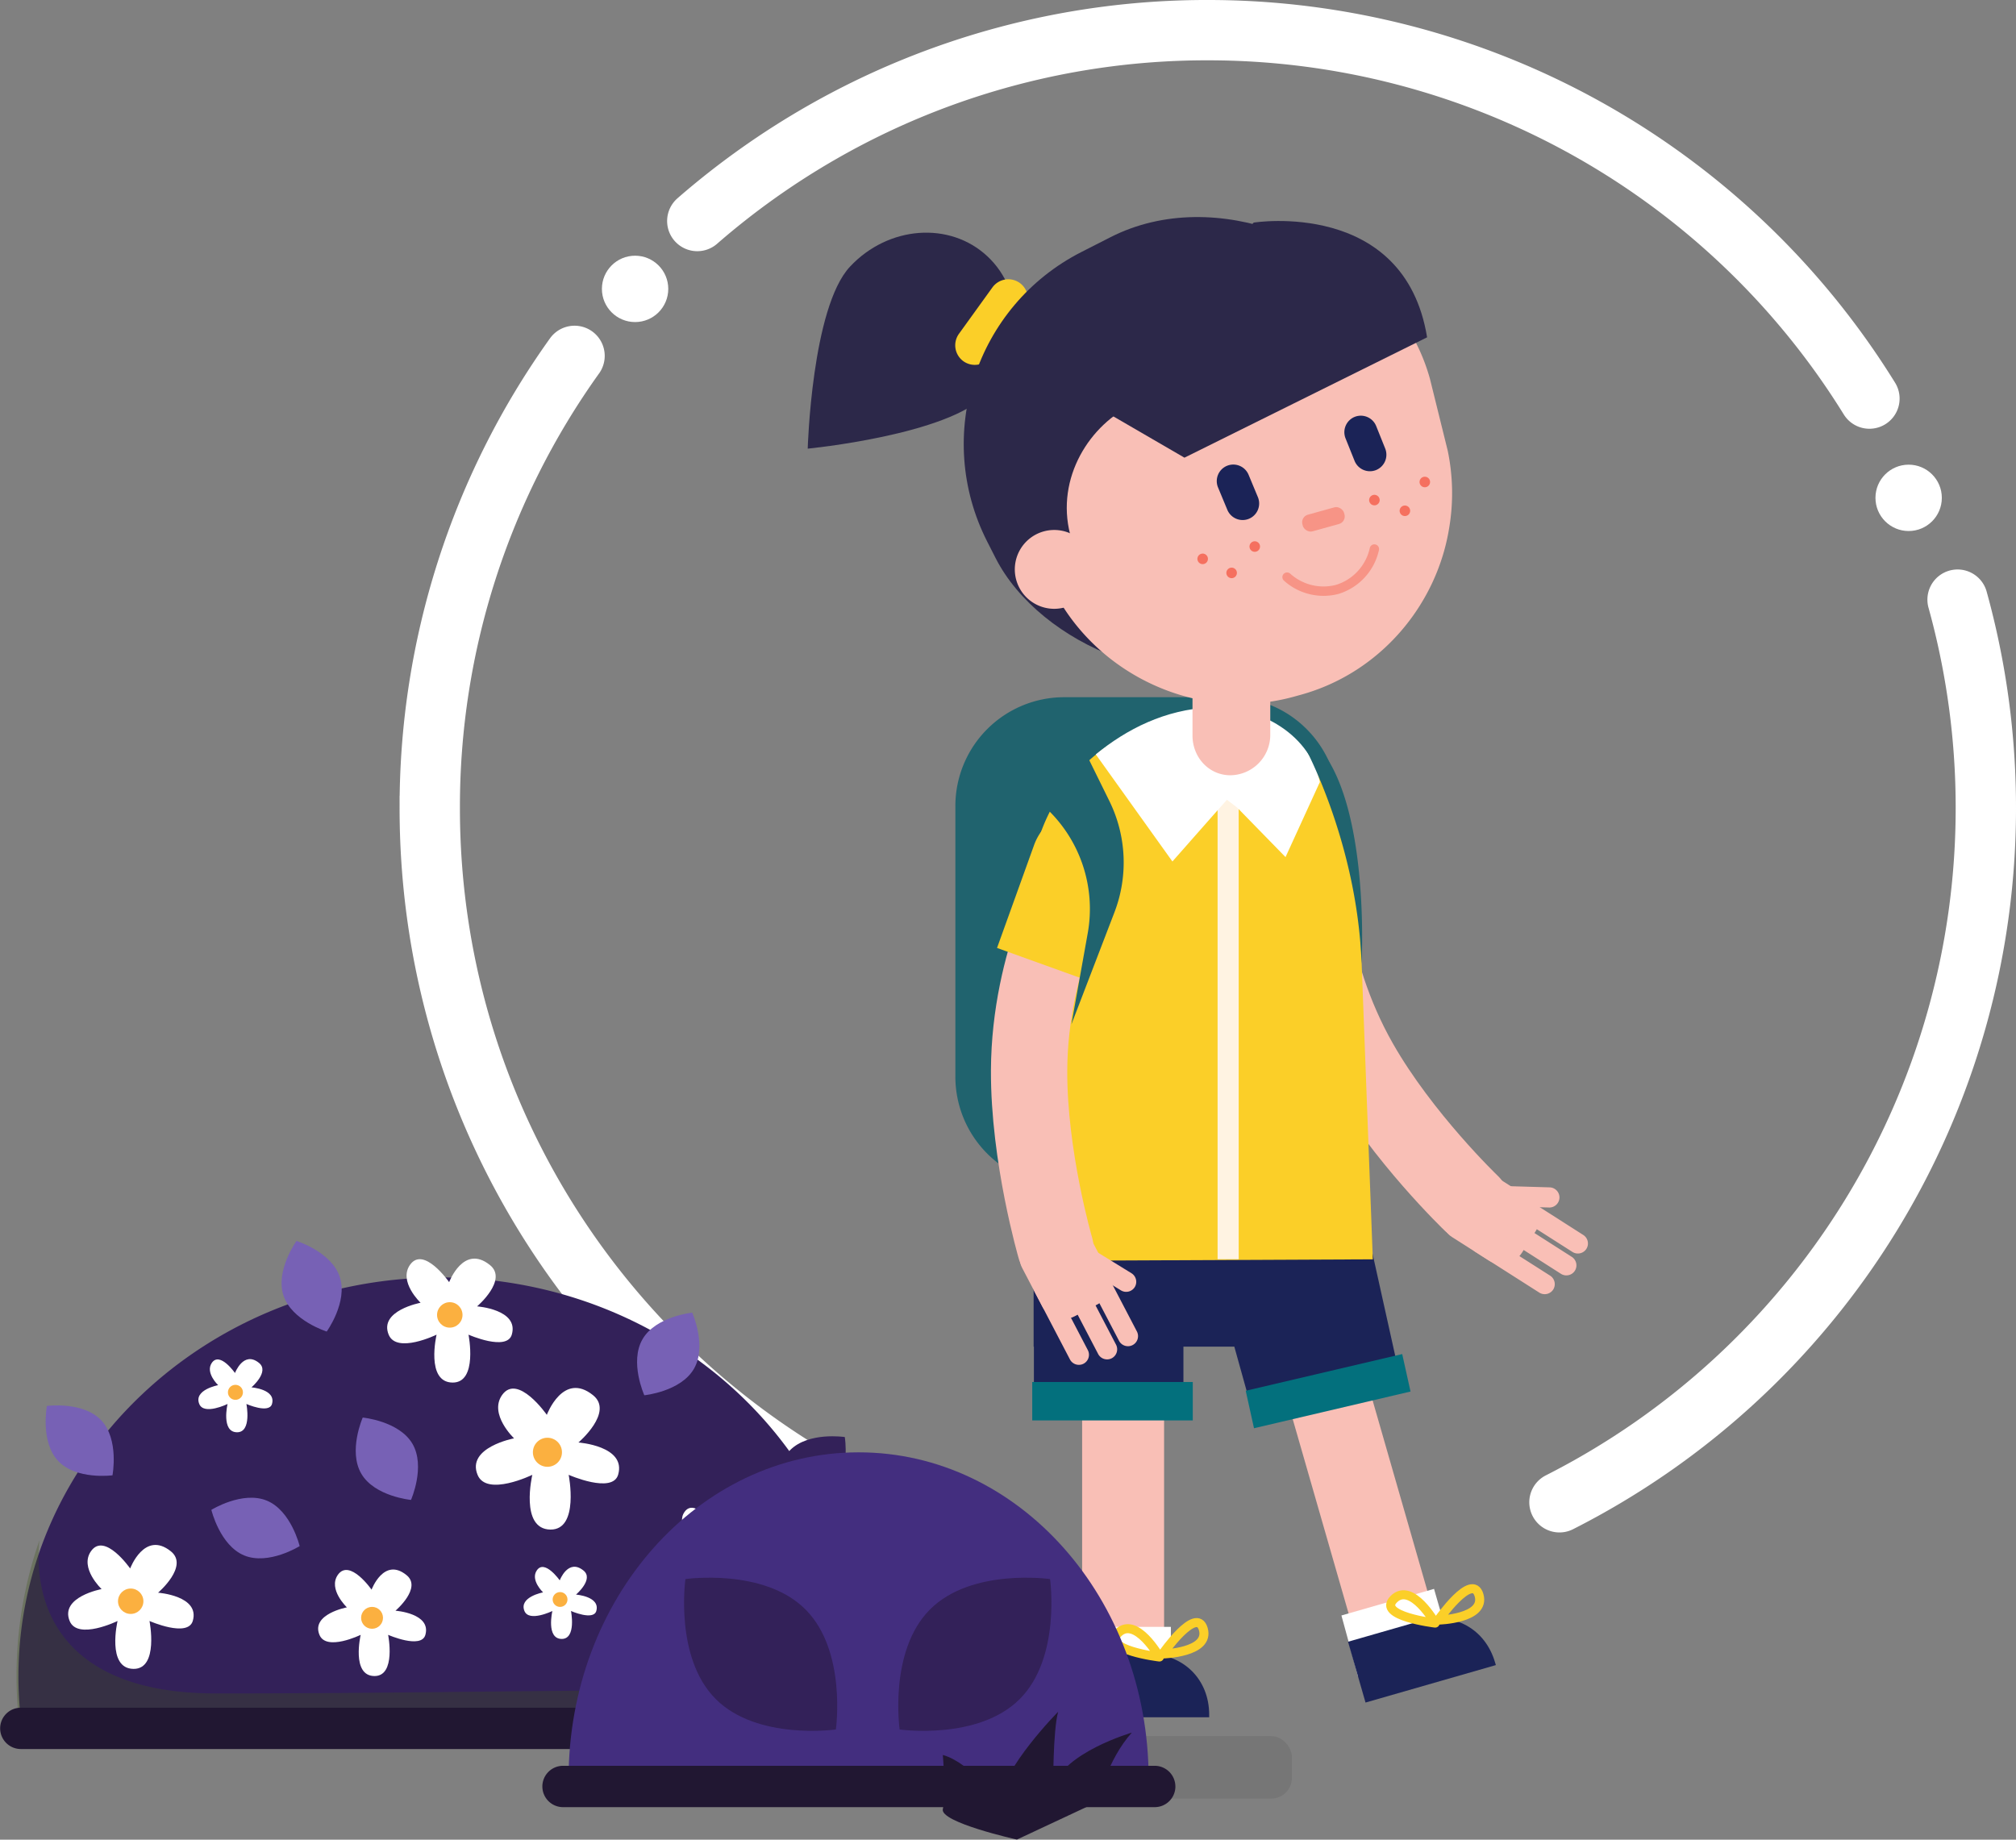 <svg xmlns="http://www.w3.org/2000/svg" viewBox="0 0 668.33 609.94"><rect x="0" y="0" width="668.33" height="609.94" fill="#808080" stroke="none"/><defs><style>.cls-1{isolation:isolate}.cls-2{fill:#20636e}.cls-3{fill:#f9bfb6}.cls-11,.cls-16,.cls-17,.cls-4{fill:none;stroke-linecap:round}.cls-4{stroke:#f9bfb6;stroke-width:25.3px}.cls-11,.cls-16,.cls-4{stroke-linejoin:round}.cls-5{fill:#fff}.cls-6{fill:#1b2357}.cls-7{fill:#03707d}.cls-8{fill:#fbcf28}.cls-9{fill:#fff3e2}.cls-10{fill:#2c2849}.cls-11{stroke:#f57e6d;stroke-width:3.11px}.cls-11,.cls-13{opacity:.66}.cls-12,.cls-13{fill:#f57e6d}.cls-14{opacity:.7}.cls-15{fill:#f44f3a}.cls-16{stroke:#fbcf28;stroke-width:3px}.cls-17{stroke:#fff;stroke-miterlimit:10;stroke-width:20px}.cls-18,.cls-21{opacity:.3}.cls-18{mix-blend-mode:multiply}.cls-19{fill:#5d5d5d}.cls-20{fill:#332159}.cls-21{fill:#3d5616}.cls-22{fill:#fbb040}.cls-23{fill:#7761b5}.cls-24{fill:#b5e02c}.cls-25{fill:#211732}.cls-26{fill:#432e7f}</style></defs><title>low-immunity</title><g class="cls-1"><g id="Isolation_Mode" data-name="Isolation Mode"><path class="cls-2" d="M-761.18 433.52v89.92a36.07 36.07 0 0 0 36 36h55a36.07 36.07 0 0 0 36-36v-89.92a32 32 0 0 0-.21-3.81 35.94 35.94 0 0 0-10.4-21.64 35.8 35.8 0 0 0-25.36-10.52h-55a36.07 36.07 0 0 0-36.03 35.97z" transform="translate(1077.9 -166.39)"/><rect class="cls-3" x="-599.03" y="557.71" width="30.36" height="24.69" rx="7.97" ry="7.97" transform="rotate(-147.49 -69.177 329.68)"/><path class="cls-3" d="M-585.22 575.82l21.22 13.52a3.35 3.35 0 0 1 1 4.61 3.35 3.35 0 0 1-4.61 1l-21.21-13.52a3.35 3.35 0 0 1-1-4.61 3.35 3.35 0 0 1 4.6-1zM-573.82 572.25l17 10.86a3.35 3.35 0 0 1 1 4.61 3.35 3.35 0 0 1-4.61 1l-17-10.86a3.35 3.35 0 0 1-1-4.61 3.35 3.35 0 0 1 4.61-1zM-573.14 563l20.14 12.86a3.35 3.35 0 0 1 1 4.61 3.35 3.35 0 0 1-4.61 1l-20.16-12.85a3.35 3.35 0 0 1-1-4.61 3.35 3.35 0 0 1 4.63-1.01z" transform="translate(1077.9 -166.39)"/><path class="cls-3" d="M-588.05 559.36l23.89.7a3.35 3.35 0 0 1 3.24 3.44 3.35 3.35 0 0 1-3.44 3.24l-23.89-.7a3.35 3.35 0 0 1-3.24-3.44 3.35 3.35 0 0 1 3.44-3.24z" transform="translate(1077.9 -166.39)"/><path class="cls-4" d="M-645 454.17s-.43 32.31 17.86 64.44c14.16 24.88 37 46.73 37 46.73" transform="translate(1077.9 -166.39)"/><path class="cls-3" d="M358.74 410.5h27.17v134.87h-27.17z"/><path class="cls-5" d="M-721.66 705.77c0 3-.31 21-.31 21h32.23v-21h-31.92z" transform="translate(1077.9 -166.39)"/><path class="cls-6" d="M-677 735.75h-45v-21h24.73c11.71 0 20.23 8.44 20.23 20.15v.83z" transform="translate(1077.9 -166.39)"/><path class="cls-3" transform="rotate(-16.04 -686.364 -3269.683)" d="M-648.3 571.05h27.17v134.87h-27.17z"/><path class="cls-5" d="M-633.2 702c.83 2.88 5.5 20.25 5.5 20.25l31-8.91-5.8-20.16z" transform="translate(1077.9 -166.39)"/><path class="cls-6" d="M-582 718.45l-43.21 12.42-5.8-20.16 23.77-6.83c11.26-3.24 21.77 2.52 25 13.78z" transform="translate(1077.9 -166.39)"/><path class="cls-6" d="M464.8 459.71l-49.28 9.51-11.59-41.66 48.33-24.33 12.54 56.48zM392.32 467.44l-49.57 2v-57.93l49.57 13v42.93z"/><path class="cls-6" d="M342.66 409.5h111.19v36.98H342.66z"/><path class="cls-7" d="M415.72 473.53l51.89-12.17-2.76-12.42-51.88 12.17 2.75 12.42z"/><path class="cls-7" transform="rotate(180 -170.135 547.77)" d="M-735.69 624.6h53.22v12.74h-53.22z"/><path class="cls-8" d="M-736.36 462.43l1.17 122 112.4-.51-4-105.89c0-20.74-4.1-50.14-18.9-62.88a47.22 47.22 0 0 0-31.29-12 59.22 59.22 0 0 0-37.65 13.46 54.12 54.12 0 0 0-4.35 3.93 59.29 59.29 0 0 0-17.38 41.89z" transform="translate(1077.9 -166.39)"/><path class="cls-9" transform="rotate(180 -131.805 424.01)" d="M-674.25 430.53h6.99v153.36h-6.99z"/><rect class="cls-3" x="-740.03" y="575.06" width="30.36" height="24.69" rx="7.97" ry="7.97" transform="rotate(-117.56 -236.328 177.511)"/><path class="cls-3" d="M-728.91 591.72l11.64 22.3a3.35 3.35 0 0 1-1.42 4.51 3.35 3.35 0 0 1-4.51-1.42l-11.64-22.3a3.35 3.35 0 0 1 1.42-4.51 3.35 3.35 0 0 1 4.51 1.42zM-717.26 594.31l9.34 17.9a3.35 3.35 0 0 1-1.42 4.51 3.35 3.35 0 0 1-4.51-1.42l-9.34-17.9a3.35 3.35 0 0 1 1.42-4.51 3.35 3.35 0 0 1 4.51 1.42zM-712.06 586.65l11.06 21.19a3.35 3.35 0 0 1-1.42 4.51 3.35 3.35 0 0 1-4.51-1.42L-718 589.74a3.35 3.35 0 0 1 1.42-4.51 3.35 3.35 0 0 1 4.52 1.42z" transform="translate(1077.9 -166.39)"/><path class="cls-3" d="M-723.16 576l20.36 12.53a3.35 3.35 0 0 1 1.09 4.59 3.35 3.35 0 0 1-4.59 1.09l-20.36-12.53a3.35 3.35 0 0 1-1.09-4.59 3.35 3.35 0 0 1 4.59-1.09z" transform="translate(1077.9 -166.39)"/><path class="cls-4" d="M-720.06 456.45s-16.49 27.79-16.68 64.75c-.14 28.62 8.71 58.93 8.71 58.93" transform="translate(1077.9 -166.39)"/><path class="cls-8" d="M-747.37 480.68l34.91 12.57 12.27-34.08a18.55 18.55 0 0 0-11.17-23.74 18.55 18.55 0 0 0-23.74 11.17z" transform="translate(1077.9 -166.39)"/><path class="cls-5" d="M-714.63 416.51l25.4 35.5 14.51-16.45 3.57-4 3.42 2.61 16 16.39 11.39-24.9c-3.7-17.15-22-25.51-36.25-24.75-15.18.76-27.79 7.21-38.04 15.6z" transform="translate(1077.9 -166.39)"/><path class="cls-10" d="M-810.13 315.14s46.58-4.51 59.25-18.07 12.82-34 .33-45.69-32.89-10.14-45.57 3.42-14.01 60.34-14.01 60.34z" transform="translate(1077.9 -166.39)"/><path class="cls-8" d="M-749.47 284.67l11.11-15.39a6.51 6.51 0 0 0-1.46-9.07 6.51 6.51 0 0 0-9.07 1.46l-11.11 15.4a6.51 6.51 0 0 0 1.46 9.07 6.51 6.51 0 0 0 9.07-1.47z" transform="translate(1077.9 -166.39)"/><rect class="cls-10" x="-757.64" y="239.36" width="153.6" height="148.94" rx="71.4" ry="71.4" transform="rotate(153.01 -121.902 359.992)"/><path class="cls-3" d="M-603.85 292s5.6 22.63 5.89 23.82a69.17 69.17 0 0 1 .43 25.91c-4.16 25.34-22.82 47.73-49.09 55l-2.17.6c-36 10-74.7-11.7-84.71-47.74l-5.57-20c-10-36 12.83-71.22 48.87-81.23l2.17-.6c36.03-10.06 74.17 8.17 84.18 44.24z" transform="translate(1077.9 -166.39)"/><path class="cls-11" d="M-622.28 348.42a18 18 0 0 1-12.39 13.41 18.06 18.06 0 0 1-16.55-4.09" transform="translate(1077.9 -166.39)"/><circle class="cls-12" cx="396.68" cy="172.79"/><rect class="cls-13" x="-646.3" y="335.75" width="14.32" height="5.73" rx="2.6" ry="2.6" transform="rotate(-15.53 -710.45 -3696.898)"/><path class="cls-3" d="M-670.07 423.43h.07c-7.18 0-12.57-6-12.57-13.15v-29.81h25.78v29.81a13.39 13.39 0 0 1-13.28 13.15z" transform="translate(1077.9 -166.39)"/><path class="cls-10" d="M-670.15 286l-31.5 14.18c-15.07 6.78-26.26 24.73-21.49 43.35l-4.3 27.45s-16.23-13.37-22.91-43 16.71-97.38 98.34-84.49z" transform="translate(1077.9 -166.39)"/><path class="cls-3" d="M-715.8 351.67a13.07 13.07 0 0 1-9.09 16.09 13.07 13.07 0 0 1-16.11-9.09 13.07 13.07 0 0 1 9.09-16.09 13.07 13.07 0 0 1 16.09 9.09z" transform="translate(1077.9 -166.39)"/><path class="cls-6" d="M-621.75 322.25a5.49 5.49 0 0 0 3.08-7.1l-3-7.48a5.49 5.49 0 0 0-7.1-3.08 5.49 5.49 0 0 0-3.08 7.1l3 7.48a5.49 5.49 0 0 0 7.1 3.08zM-663.88 338.4a5.49 5.49 0 0 0 3-7.15l-3.09-7.43a5.49 5.49 0 0 0-7.15-3 5.49 5.49 0 0 0-3 7.15l3.09 7.43a5.49 5.49 0 0 0 7.15 3z" transform="translate(1077.9 -166.39)"/><g class="cls-14"><circle class="cls-15" cx="-669.62" cy="356.34" r="1.75" transform="rotate(-58.15 -280.288 -696.172)"/><circle class="cls-15" cx="-679.23" cy="351.68" r="1.75" transform="rotate(-58.15 -289.89 -700.84)"/><circle class="cls-15" cx="-661.96" cy="347.6" r="1.75" transform="rotate(-58.15 -272.623 -704.919)"/></g><g class="cls-14"><circle class="cls-15" cx="-612.18" cy="335.75" r="1.75" transform="rotate(-64.61 -204.802 -599.836)"/><circle class="cls-15" cx="-622.26" cy="332.19" r="1.75" transform="rotate(-64.61 -214.888 -603.368)"/><circle class="cls-15" cx="-605.56" cy="326.19" r="1.75" transform="rotate(-64.61 -198.183 -609.376)"/></g><path class="cls-10" d="M-604.8 278.23l-80.44 39.9-31-18 53.95-59.94s49.98-7.98 57.49 38.04z" transform="translate(1077.9 -166.39)"/><path class="cls-2" d="M-734.2 432a7.23 7.23 0 0 1 2.49 1.77A45.71 45.71 0 0 1-717.34 476l-5.37 30 14.26-37.13a46.1 46.1 0 0 0-1.68-36.9l-8.07-16.39zM-646 412.8s18 32.22 19.48 73.06c0 0 3-53.58-15-72.68z" transform="translate(1077.9 -166.39)"/><path class="cls-16" d="M-601.07 703.53s15.74-.37 13.49-8.24-13.49 8.24-13.49 8.24zM-602.13 704.52s-7.77-13.69-13.64-8 13.64 8 13.64 8zM-692.48 714.76s15.74-.37 13.49-8.24-13.49 8.24-13.49 8.24zM-693.54 715.76s-7.77-13.69-13.64-8 13.64 8 13.64 8z" transform="translate(1077.9 -166.39)"/><path class="cls-17" d="M-428.94 365.2a258.18 258.18 0 0 1 9.37 69.13 257.92 257.92 0 0 1-141.35 230.14M-846.74 239.67a258.65 258.65 0 0 1 41.45-29.45 256.75 256.75 0 0 1 127.78-33.83 257.77 257.77 0 0 1 219.35 122.15M-772.88 674.05c-95.24-37.93-162.55-131-162.55-239.72a256.76 256.76 0 0 1 48-149.95" transform="translate(1077.9 -166.39)"/><circle class="cls-5" cx="210.54" cy="95.78" r="11"/><circle class="cls-5" cx="632.74" cy="165.06" r="11"/><rect class="cls-18 cls-19" x="222.98" y="575.62" width="205.29" height="20.69" rx="6.81" ry="6.81"/><path class="cls-20" d="M-1070.34 741.25a126.46 126.46 0 0 1-1.45-19c0-73.08 62.67-132.33 140-132.33s140 59.25 140 132.33a126.46 126.46 0 0 1-1.45 19h-277.07z" transform="translate(1077.9 -166.39)"/><path class="cls-21" d="M-850.23 726.79c-48.53 0-97.06 1.06-156.14 1.06-51.68 0-60.57-29.86-58.46-50.76a136.82 136.82 0 0 0-7.59 45 137.75 137.75 0 0 0 1.58 20.74h276.54a138 138 0 0 0 1.58-20.74 136.83 136.83 0 0 0-8.37-47.19c4.21 21.41-5.04 51.89-49.14 51.89z" transform="translate(1077.9 -166.39)"/><path class="cls-5" d="M-1034.75 686.42s-8.5-12.2-13-5.71c-3.87 5.56 3.53 12.54 3.53 12.54s-13.86 2.58-10.59 10.58c2.64 6.45 15.88 0 15.88 0s-3.7 15.79 5.29 15.88c8.47.08 5.3-15.88 5.3-15.88s12.74 5.62 14.36-.06c2.39-8.33-11.52-9.32-11.52-9.32s10.37-8.83 4.22-13.74c-8.72-6.97-13.47 5.71-13.47 5.71z" transform="translate(1077.9 -166.39)"/><circle class="cls-22" cx="43.33" cy="530.89" r="4.21"/><path class="cls-5" d="M-1000 621.61s-5-7.2-7.67-3.38c-2.28 3.28 2.09 7.41 2.09 7.41s-8.19 1.52-6.26 6.24c1.56 3.82 9.38 0 9.38 0s-2.19 9.32 3.12 9.38c5 .05 3.13-9.38 3.13-9.38s7.52 3.32 8.48 0c1.4-4.92-6.81-5.51-6.81-5.51s6.12-5.22 2.49-8.12c-5.12-4.13-7.95 3.36-7.95 3.36z" transform="translate(1077.9 -166.39)"/><circle class="cls-22" cx="78.05" cy="461.63" r="2.49"/><path class="cls-5" d="M-841.43 671.9s-6.24-9-9.56-4.2c-2.84 4.09 2.59 9.21 2.59 9.21s-10.18 1.9-7.78 7.78c1.94 4.74 11.68 0 11.68 0s-2.72 11.61 3.88 11.68c6.23.06 3.9-11.68 3.9-11.68s9.37 4.13 10.56 0c1.75-6.13-8.47-6.85-8.47-6.85s7.63-6.5 3.1-10.1c-6.47-5.16-9.9 4.16-9.9 4.16z" transform="translate(1077.9 -166.39)"/><circle class="cls-22" cx="236.6" cy="513.5" r="3.1"/><path class="cls-5" d="M-892.34 690.36s-5-7.11-7.58-3.33c-2.25 3.24 2.06 7.31 2.06 7.31s-8.08 1.51-6.18 6.18c1.54 3.76 9.26 0 9.26 0s-2.16 9.21 3.09 9.26c4.94 0 3.08-9.26 3.08-9.26s7.44 3.27 8.39 0c1.38-4.86-6.73-5.44-6.73-5.44s6.06-5.15 2.46-8c-5.09-4.08-7.85 3.28-7.85 3.28z" transform="translate(1077.9 -166.39)"/><circle class="cls-22" cx="185.67" cy="530.31" r="2.46"/><path class="cls-23" d="M-847.86 620.23c-4.39 7.56-16.44 8.76-16.44 8.76s-5-11.06-.57-18.63 16.45-8.76 16.45-8.76 4.95 11.08.56 18.63z" transform="translate(1077.9 -166.39)"/><path class="cls-24" d="M-814 722.87c-6.54 5.79-18.37 3.12-18.37 3.12s-1.2-12.06 5.34-17.85 18.37-3.13 18.37-3.13 1.26 12.06-5.34 17.86z" transform="translate(1077.9 -166.39)"/><path class="cls-23" d="M-965.27 589.74c2.77 8.3-4.32 18.12-4.32 18.12s-11.57-3.62-14.33-11.92 4.32-18.12 4.32-18.12 11.6 3.62 14.33 11.92zM-1044.35 637.28c6 6.35 3.74 18.25 3.74 18.25s-12 1.61-18-4.74-3.74-18.26-3.74-18.26 11.99-1.6 18 4.75zM-996.94 682.1c-8.08-3.33-10.89-15.12-10.89-15.12s10.3-6.39 18.38-3.06S-978.56 679-978.56 679s-10.3 6.43-18.38 3.1z" transform="translate(1077.9 -166.39)"/><path class="cls-20" d="M-802 661c-6.15 6.21-18.12 4.33-18.12 4.33s-2-12 4.16-18.16 18.12-4.33 18.12-4.33 1.96 11.93-4.16 18.16z" transform="translate(1077.9 -166.39)"/><path class="cls-23" d="M-958.12 655c-4.42-7.54.47-18.62.47-18.62s12.06 1.14 16.48 8.69-.48 18.62-.48 18.62-12.06-1.14-16.47-8.69z" transform="translate(1077.9 -166.39)"/><path class="cls-5" d="M-896.62 635.48s-9.7-13.94-14.86-6.53c-4.41 6.34 4 14.32 4 14.32s-15.83 3-12.1 12.1c3 7.38 18.15 0 18.15 0s-4.23 18 6 18.15c9.68.1 6.05-18.15 6.05-18.15s14.56 6.42 16.41-.07c2.72-9.52-13.17-10.65-13.17-10.65s11.85-10.09 4.82-15.7c-9.91-7.95-15.3 6.53-15.3 6.53z" transform="translate(1077.9 -166.39)"/><circle class="cls-22" cx="181.48" cy="481.5" r="4.82"/><path class="cls-5" d="M-929 591.49s-8.49-12.2-13-5.71c-3.86 5.56 3.53 12.54 3.53 12.54s-13.86 2.58-10.58 10.58c2.64 6.45 15.88 0 15.88 0s-3.69 15.79 5.3 15.88c8.47.08 5.29-15.88 5.29-15.88s12.74 5.62 14.36-.05c2.38-8.33-11.52-9.33-11.52-9.33s10.37-8.83 4.22-13.74c-8.72-6.97-13.48 5.71-13.48 5.71z" transform="translate(1077.9 -166.39)"/><circle class="cls-22" cx="149.11" cy="435.96" r="4.22"/><path class="cls-5" d="M-954.72 693.44S-962 683-965.9 688.53c-3.32 4.78 3 10.78 3 10.78s-11.92 2.22-9.1 9.11c2.27 5.55 13.67 0 13.67 0s-3.18 13.59 4.54 13.66c7.29.07 4.56-13.66 4.56-13.66s11 4.83 12.35 0c2-7.16-9.92-8-9.92-8s8.93-7.6 3.64-11.82c-7.49-6.06-11.56 4.84-11.56 4.84z" transform="translate(1077.9 -166.39)"/><circle class="cls-22" cx="123.34" cy="536.39" r="3.63"/><path class="cls-25" d="M-868 739.43a6.86 6.86 0 0 1-6.85 6.85H-1071a6.86 6.86 0 0 1-6.85-6.85 6.85 6.85 0 0 1 6.85-6.85h196.16a6.85 6.85 0 0 1 6.85 6.85z" transform="translate(1077.9 -166.39)"/><path class="cls-26" d="M-697.18 759.21c0-1 .07-2 .07-3 0-59.81-43-108.3-96.15-108.3s-96.15 48.49-96.15 108.3c0 1 0 2 .07 3h192.17z" transform="translate(1077.9 -166.39)"/><path class="cls-20" d="M-739.86 729.73c-13.77 13.77-39.8 10.07-39.8 10.07s-3.7-26 10.07-39.8 39.8-10.07 39.8-10.07 3.7 26.07-10.07 39.8zM-840.6 729.73c13.77 13.77 39.8 10.07 39.8 10.07s3.7-26-10.07-39.8-39.8-10.07-39.8-10.07-3.71 26.07 10.07 39.8z" transform="translate(1077.9 -166.39)"/><path class="cls-25" d="M-688.24 758.7a6.86 6.86 0 0 1-6.85 6.85h-196.16a6.86 6.86 0 0 1-6.85-6.85 6.86 6.86 0 0 1 6.85-6.86h196.15a6.86 6.86 0 0 1 6.85 6.86z" transform="translate(1077.9 -166.39)"/><path class="cls-25" d="M-714.14 763.83s3.4-14.12 11.47-23c0 0-22.66 6.6-26.08 18.08 0 0-.11-18.8 1.65-25 0 0-18.47 18.62-19.56 30.09 0 0-9.37-13.16-18.68-15.75 0 0 1.13 13.52 0 17.93s24.56 10.12 24.56 10.12z" transform="translate(1077.9 -166.39)"/></g></g></svg>